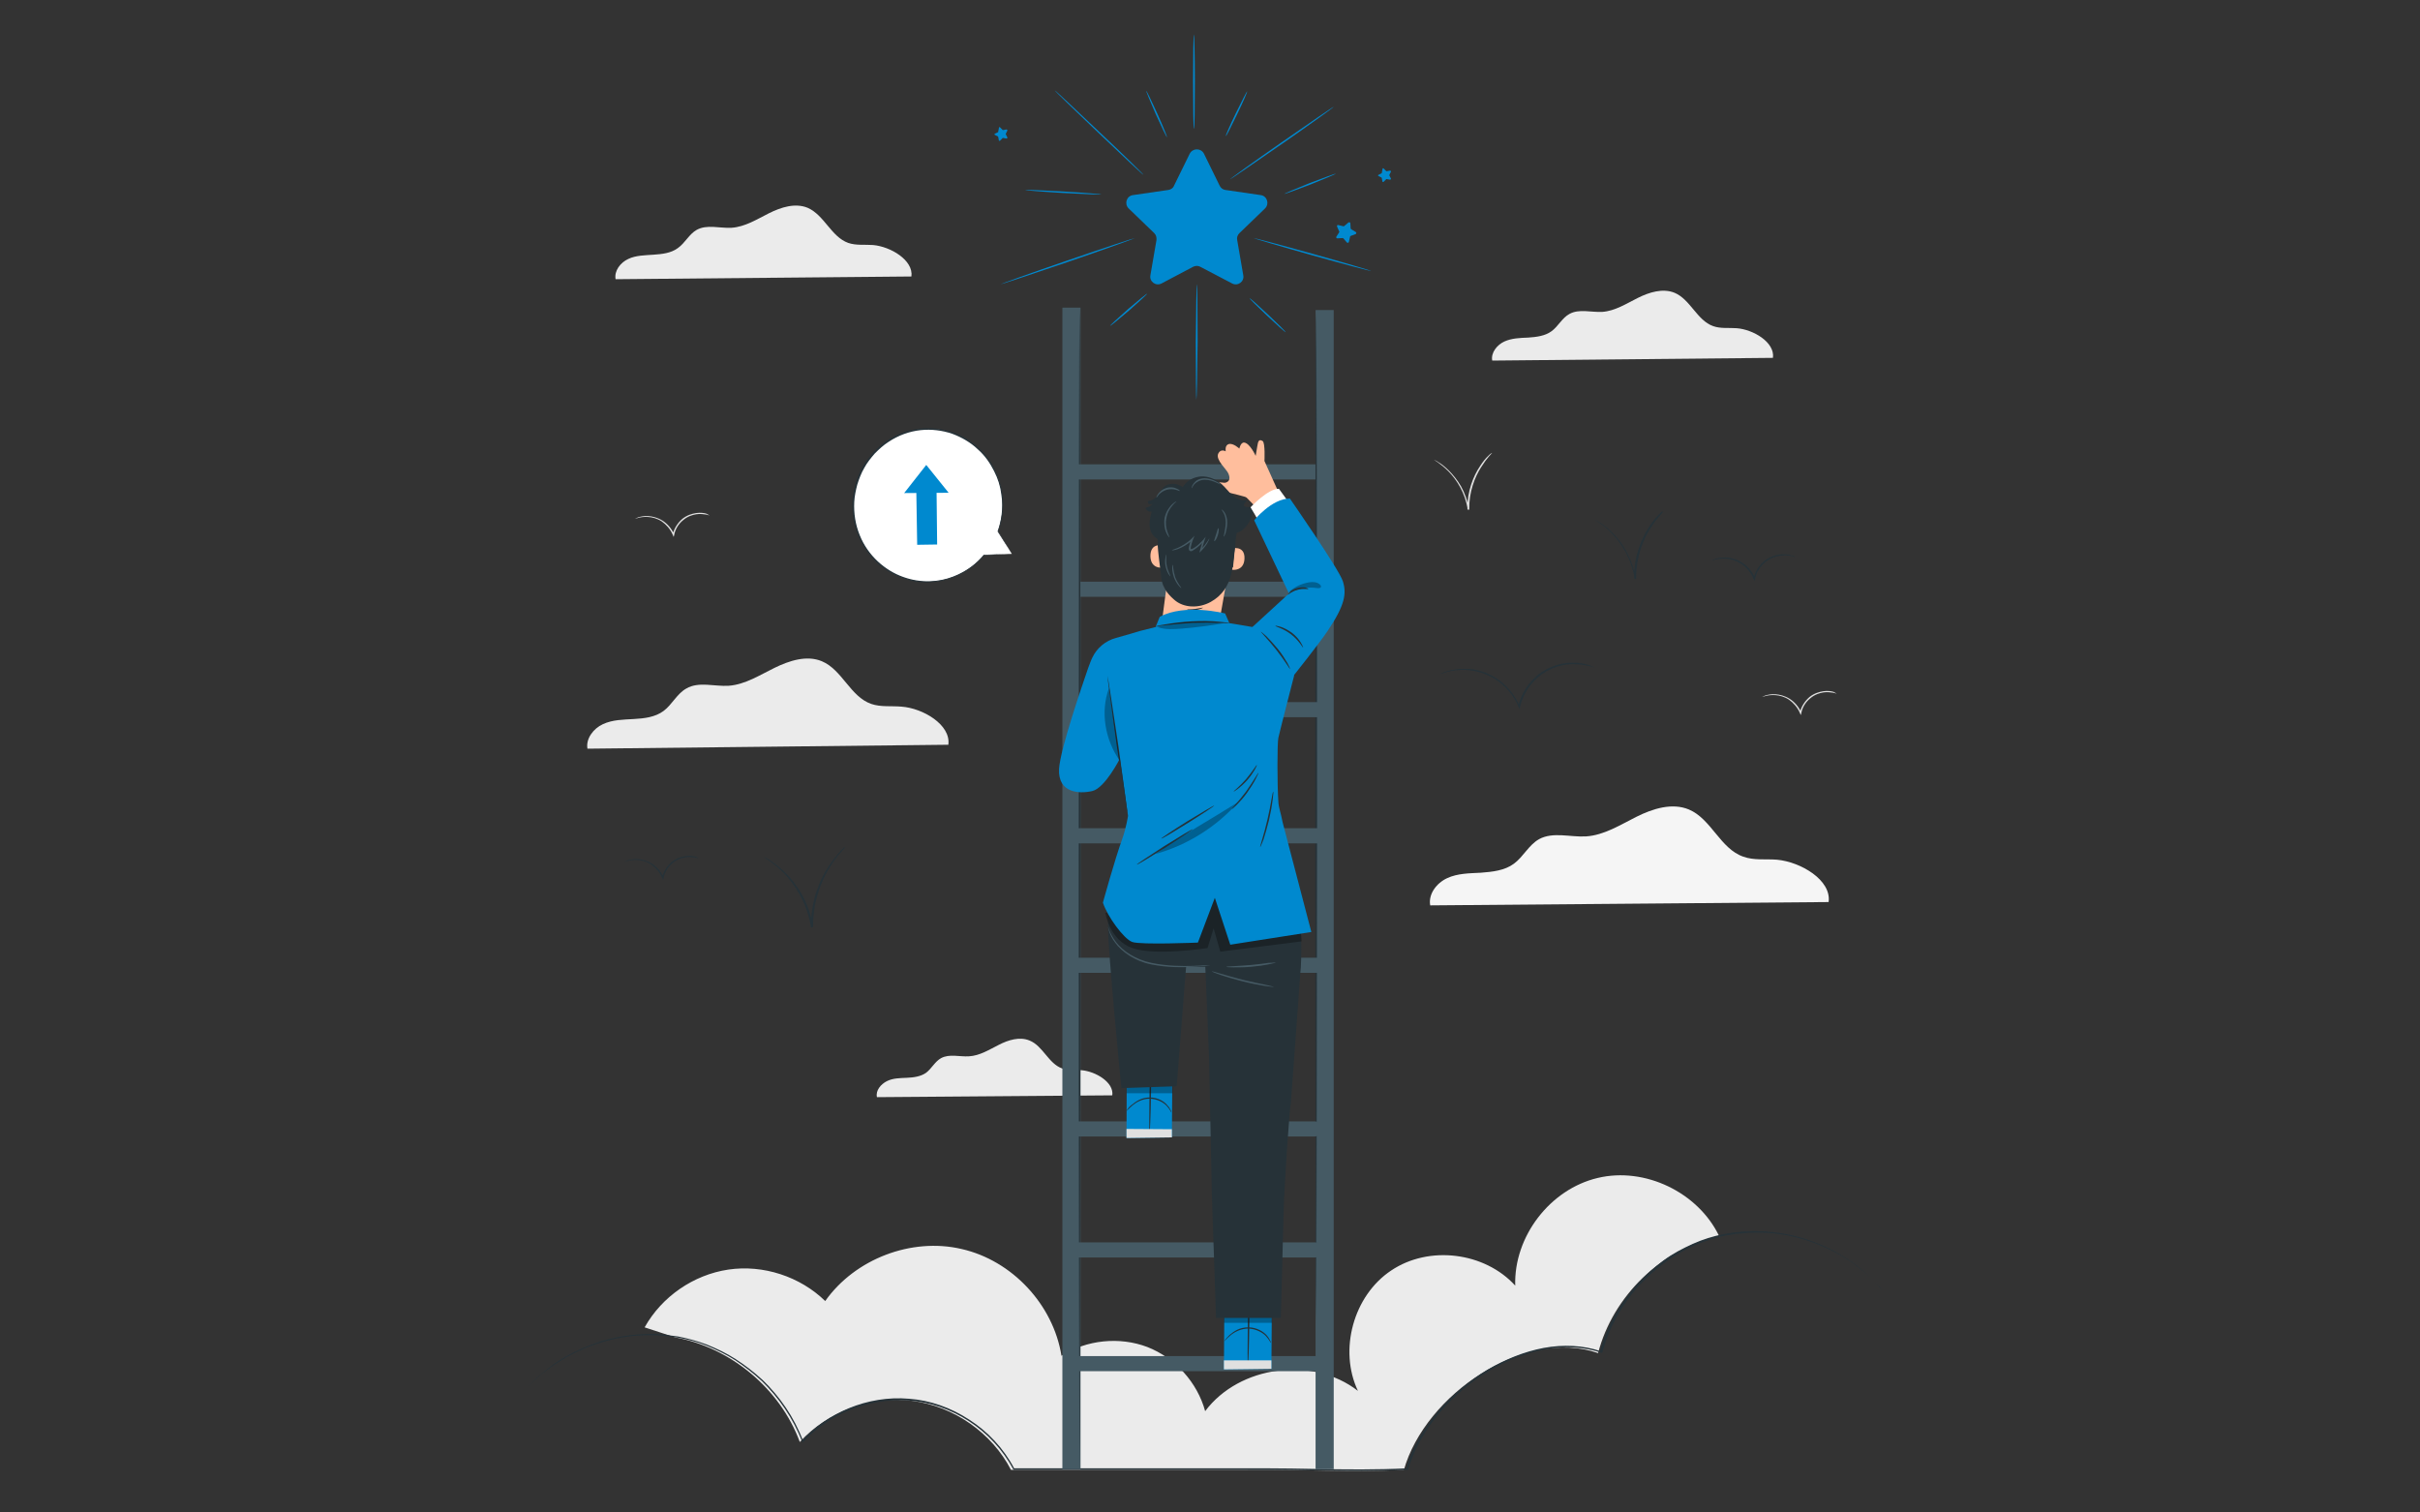<?xml version="1.0" encoding="utf-8"?>
<!-- Generator: Adobe Illustrator 26.3.1, SVG Export Plug-In . SVG Version: 6.00 Build 0)  -->
<svg version="1.1" id="Layer_1" xmlns="http://www.w3.org/2000/svg" xmlns:xlink="http://www.w3.org/1999/xlink" x="0px" y="0px"
	 viewBox="0 0 800 500" style="enable-background:new 0 0 800 500;" xml:space="preserve">
<rect x="0" y="0" width="800" height="500" fill="#333333" stroke="none"/>
<style type="text/css">
	.st0{fill:#E0E0E0;}
	.st1{fill:#EBEBEB;}
	.st2{fill:#F5F5F5;}
	.st3{display:none;}
	.st4{display:inline;fill:#F5F5F5;}
	.st5{fill:#263238;}
	.st6{fill:#0089CF;}
	.st7{fill:#455A64;}
	.st8{fill:#FFBE9D;}
	.st9{opacity:0.3;enable-background:new    ;}
	.st10{fill:#FFFFFF;}
	.st11{opacity:0.3;}
</style>
<g id="Background_Complete">
	<g>
		<g>
			<path class="st0" d="M607.2,229.3c0,0-0.4-0.1-1.2-0.3c-0.8-0.1-1.9-0.3-3.2-0.1s-2.9,0.7-4.3,1.9c-1.4,1.1-2.6,2.8-3,4.8v0.1
				l-0.2,0.7l-0.3-0.7c-0.8-1.9-2.2-3.4-3.6-4.4c-1.5-1-3.1-1.4-4.5-1.5c-2.7-0.2-4.3,0.7-4.4,0.6c0,0,0.4-0.2,1.1-0.5
				c0.7-0.2,1.9-0.5,3.3-0.4c1.4,0.1,3.1,0.5,4.7,1.5c1.6,1,3,2.6,3.9,4.6H595v-0.1c0.5-2.1,1.8-3.9,3.2-5.1
				c1.5-1.2,3.2-1.7,4.6-1.9c1.4-0.2,2.6,0,3.3,0.2C606.9,229.1,607.2,229.3,607.2,229.3z"/>
		</g>
	</g>
	<g>
		<g>
			<path class="st0" d="M234.6,170.4c0,0-0.4-0.1-1.2-0.3c-0.8-0.1-1.9-0.3-3.2-0.1s-2.9,0.7-4.3,1.9c-1.4,1.1-2.6,2.8-3,4.8v0.1
				l-0.2,0.7l-0.3-0.7c-0.8-1.9-2.2-3.4-3.6-4.4c-1.5-1-3.1-1.4-4.5-1.5c-2.7-0.2-4.3,0.7-4.4,0.6c0,0,0.4-0.2,1.1-0.5
				c0.7-0.2,1.9-0.5,3.3-0.4c1.4,0.1,3.1,0.5,4.7,1.5c1.6,1,3,2.6,3.9,4.6h-0.5v-0.1c0.5-2.1,1.8-3.9,3.2-5.1
				c1.5-1.2,3.2-1.7,4.6-1.9c1.4-0.2,2.6,0,3.3,0.2C234.2,170.2,234.6,170.4,234.6,170.4z"/>
		</g>
	</g>
	<g>
		<g>
			<path class="st0" d="M493.3,149.7c0,0-0.4,0.4-1.1,1.2s-1.6,2-2.6,3.6c-2,3.1-4,8.1-3.9,13.8c0,0.1,0,0.1,0,0.2h-0.5
				c-0.8-5.6-3.8-10.1-6.4-12.7c-2.6-2.6-4.7-3.7-4.7-3.8c0,0,0.1,0,0.4,0.2c0.2,0.1,0.6,0.3,1,0.6c0.9,0.5,2.1,1.4,3.5,2.8
				c1.3,1.3,2.8,3.1,4,5.2c1.2,2.2,2.2,4.8,2.6,7.6h-0.5c0-0.1,0-0.1,0-0.2c-0.1-5.8,2-10.9,4.1-14c1-1.6,2-2.8,2.8-3.5
				c0.4-0.4,0.7-0.7,0.9-0.8C493.2,149.8,493.3,149.7,493.3,149.7z"/>
		</g>
	</g>
	<g>
		<path class="st1" d="M528.2,389.4c-15.8,3.7-27.8,19.4-27.3,35.6c-10.1-11.1-28.5-13.4-41-5c-12.5,8.3-17.4,26.3-11,39.8
			c-14.9-11.6-39.2-8.4-50.5,6.7c-2.6-9.5-9.9-17.6-19.1-21.2c-9.2-3.5-20.1-2.4-28.4,2.9c-2.7-16.9-16.3-31.5-33-35.3
			c-16.6-3.9-35.3,3.3-45.1,17.2c-8.3-8.1-20.5-12.1-32-10.4s-22,8.9-27.7,19.1l10.1,3.3c18.4,3.4,34.7,17,41.2,34.6
			c9.3-10.2,23.7-15.4,37.3-13.6c13.6,1.8,26.2,10.6,32.5,22.8H412c19.4-0.2,34.2,0.9,52.1,0c7.1-24.9,39.7-47.1,64.2-38.6
			c4.9-18.9,21-34.4,40-38.7C561.3,394.1,543.7,385.7,528.2,389.4z"/>
		<path class="st1" d="M568.9,408.3c-0.2,0-0.4,0.1-0.6,0.1c0.1,0.2,0.2,0.3,0.2,0.5L568.9,408.3z"/>
	</g>
	<g>
		<g>
			<path class="st1" d="M367.7,362.1c0.6-4.3-5.5-7.9-10.1-8.3c-2.2-0.2-4.5,0.2-6.5-0.6c-4.5-1.6-6.3-7.4-10.7-9.2
				c-3.3-1.4-7.1-0.2-10.2,1.4c-3.2,1.6-6.3,3.6-9.9,3.8c-3.1,0.2-6.4-0.9-9.2,0.6c-2,1.1-3.1,3.4-4.9,4.8c-1.8,1.3-4.2,1.6-6.4,1.7
				c-2.3,0.1-4.6,0.1-6.6,1.1s-3.8,3.1-3.3,5.3L367.7,362.1z"/>
		</g>
	</g>
	<g>
		<g>
			<path class="st1" d="M586.1,118.3c0.7-5.2-6.6-9.4-12-9.8c-2.6-0.2-5.3,0.2-7.8-0.7c-5.3-1.9-7.5-8.8-12.7-11
				c-3.9-1.6-8.4-0.2-12.2,1.7c-3.8,1.9-7.5,4.3-11.7,4.6c-3.7,0.2-7.7-1.1-10.9,0.7c-2.4,1.3-3.7,4.1-5.9,5.7s-5,1.9-7.7,2.1
				c-2.7,0.1-5.5,0.2-7.9,1.3c-2.4,1.1-4.5,3.7-4,6.3L586.1,118.3z"/>
		</g>
	</g>
	<g>
		<g>
			<path class="st1" d="M301.3,91.4c0.7-5.4-6.9-9.9-12.7-10.4c-2.7-0.2-5.6,0.2-8.2-0.7c-5.6-2-7.9-9.2-13.4-11.6
				c-4.1-1.7-8.8-0.2-12.8,1.8c-4,2-7.9,4.5-12.4,4.8c-3.9,0.2-8.1-1.2-11.5,0.7c-2.5,1.4-3.8,4.3-6.2,6c-2.3,1.7-5.2,2-8.1,2.2
				c-2.8,0.2-5.8,0.2-8.3,1.4c-2.6,1.2-4.7,3.9-4.2,6.7L301.3,91.4z"/>
		</g>
	</g>
	<g>
		<g>
			<path class="st2" d="M604.5,298.2c1-7.3-9.3-13.3-17.1-14c-3.7-0.3-7.5,0.3-11.1-1c-7.6-2.6-10.6-12.5-18-15.6
				c-5.5-2.3-11.9-0.3-17.3,2.4c-5.4,2.7-10.7,6.1-16.7,6.5c-5.2,0.3-10.9-1.6-15.5,0.9c-3.4,1.9-5.2,5.8-8.3,8.1
				c-3.1,2.3-7.1,2.7-10.9,3c-3.8,0.2-7.8,0.2-11.2,1.8c-3.5,1.6-6.3,5.3-5.6,9L604.5,298.2z"/>
		</g>
	</g>
	<g>
		<g>
			<path class="st1" d="M313.5,246.2c0.9-6.6-8.4-12.1-15.5-12.6c-3.4-0.3-6.8,0.2-10-0.9c-6.9-2.4-9.6-11.3-16.3-14.1
				c-5-2.1-10.8-0.2-15.7,2.2c-4.9,2.4-9.7,5.5-15.1,5.9c-4.7,0.3-9.9-1.5-14,0.9c-3.1,1.7-4.7,5.3-7.5,7.4
				c-2.8,2.1-6.4,2.5-9.9,2.7c-3.4,0.2-7,0.2-10.2,1.7c-3.1,1.4-5.7,4.8-5.1,8.1L313.5,246.2z"/>
		</g>
	</g>
</g>
<g id="Background_Simple" class="st3">
	<path class="st4" d="M599.5,130.4l-1.9-4.3c-15.7-36.3-49.6-61.6-88.7-64.5c-5-0.4-10.1-0.4-15.1,0c-36.3,2.6-70.6,25-88.1,57.4
		c-10.3,19-15.6,41.8-31.9,55.8c-21.3,18.2-52.7,14.5-80.2,9.8c-27.4-4.7-58.9-8.3-80.1,9.9c-13.3,11.4-19.5,29.5-21,47
		c-4,46.5,22.5,92.3,60.6,118.5s86,34.8,132.1,32c64.5-3.9,129-30.4,172.4-79S620.1,192.3,599.5,130.4z"/>
	<circle class="st4" cx="231.1" cy="132.2" r="21.6"/>
	<ellipse class="st4" cx="558.2" cy="358.3" rx="16" ry="16"/>
</g>
<g id="Clouds">
	<g>
		<path class="st5" d="M623,427.3c0,0-0.5-0.5-1.4-1.6c-0.5-0.5-1-1.2-1.8-1.9c-0.4-0.4-0.8-0.8-1.2-1.2c-0.4-0.4-0.9-0.9-1.4-1.3
			s-1.1-0.9-1.7-1.4c-0.6-0.5-1.2-1-1.9-1.5c-1.3-1.1-2.9-2-4.6-3.1c-3.4-2-7.6-4-12.5-5.5s-10.6-2.5-16.8-2.3c-0.8,0-1.6,0-2.3,0.1
			c-0.8,0.1-1.6,0.2-2.4,0.2c-0.4,0-0.8,0.1-1.2,0.1c-0.4,0.1-0.8,0.1-1.2,0.2c-0.8,0.1-1.6,0.3-2.5,0.4c-3.3,0.8-6.6,1.8-9.9,3.2
			c-3.3,1.5-6.5,3.3-9.6,5.5c-3.1,2.3-6,4.9-8.8,7.8c-5.4,6-9.8,13.5-12.1,22.1l-0.1,0.2l-0.2-0.1c-5.8-2-12.3-2.3-18.7-1.1
			c-6.4,1.2-12.7,3.7-18.6,7.2s-11.3,8.1-16,13.5c-4.6,5.4-8.5,11.8-10.6,18.9l-0.1,0.2h-0.2c-9.9,0.5-20,0.4-30.4,0.2
			c-5.2-0.1-10.4-0.2-15.7-0.2c-5.3,0-10.6,0-16,0c-23.5,0-46.2,0-67.8,0h-0.2l-0.1-0.1c-3.5-6.6-8.7-12.1-14.7-16
			s-12.8-6.3-19.7-6.8c-6.8-0.5-13.6,0.7-19.6,3.1s-11.3,6.1-15.5,10.6l-0.2,0.3l-0.1-0.3c-3-7.9-7.8-14.7-13.3-20.1
			c-2.8-2.6-5.8-4.9-8.8-6.9c-3.1-2-6.3-3.5-9.4-4.8c-3.2-1.3-6.4-2.1-9.5-2.7c-0.8-0.1-1.6-0.2-2.3-0.3c-0.4-0.1-0.8-0.1-1.2-0.2
			c-0.4,0-0.8-0.1-1.2-0.1c-0.8-0.1-1.5-0.1-2.3-0.2c-0.8,0-1.5,0-2.2,0c-5.9-0.1-11.3,0.9-16,2.3s-8.7,3.2-12,5.1
			c-1.6,1-3.1,1.9-4.4,2.8c-1.3,0.9-2.4,1.8-3.5,2.6c-1,0.8-1.8,1.6-2.6,2.3c-0.7,0.7-1.3,1.3-1.8,1.8c-0.9,1-1.4,1.5-1.4,1.5
			s0.5-0.5,1.4-1.5c0.5-0.5,1-1.1,1.7-1.8c0.7-0.7,1.5-1.5,2.6-2.3c1-0.8,2.1-1.8,3.4-2.7c1.3-1,2.8-1.9,4.4-2.9
			c3.3-1.9,7.3-3.7,12-5.2c4.7-1.4,10.1-2.4,16-2.4c0.7,0,1.5,0,2.2,0c0.8,0.1,1.5,0.1,2.3,0.2c0.4,0,0.8,0.1,1.2,0.1
			c0.4,0.1,0.8,0.1,1.2,0.2c0.8,0.1,1.6,0.2,2.4,0.3c3.1,0.6,6.4,1.5,9.6,2.7c3.2,1.3,6.4,2.8,9.5,4.8s6.1,4.3,8.9,6.9
			c5.6,5.4,10.4,12.2,13.4,20.2l-0.4-0.1c4.2-4.6,9.5-8.3,15.6-10.8s12.9-3.7,19.8-3.1c6.9,0.5,13.8,2.9,19.9,6.9
			c6.1,3.9,11.4,9.5,14.9,16.2l-0.2-0.1c21.6,0,44.3,0,67.8,0c5.4,0,10.7,0,16,0s10.6,0.1,15.7,0.2c10.4,0.2,20.5,0.3,30.4-0.2
			l-0.2,0.2c2.1-7.2,6-13.6,10.7-19.1s10.2-10,16.1-13.6c5.9-3.5,12.3-6.1,18.7-7.3c6.5-1.2,13.1-0.9,18.9,1.1l-0.3,0.2
			c2.3-8.7,6.8-16.2,12.2-22.3c2.8-3,5.7-5.6,8.8-7.9s6.4-4,9.7-5.5s6.7-2.5,10-3.2c0.8-0.1,1.7-0.3,2.5-0.4
			c0.4-0.1,0.8-0.1,1.2-0.2c0.4,0,0.8-0.1,1.2-0.1c0.8-0.1,1.6-0.2,2.4-0.2c0.8,0,1.6,0,2.4-0.1c6.2-0.1,12,0.9,16.9,2.4
			s9.1,3.5,12.6,5.6c1.7,1.1,3.3,2.1,4.6,3.1c0.7,0.5,1.3,1,1.9,1.5c0.6,0.5,1.1,1,1.6,1.4s1,0.9,1.4,1.3s0.8,0.8,1.2,1.2
			c0.8,0.7,1.3,1.4,1.8,2C622.5,426.7,623,427.3,623,427.3z"/>
	</g>
</g>
<g id="Stars">
	<g>
		<g>
			<g>
				<path class="st6" d="M398,50.8l5.2,10.6c0.4,0.8,1.1,1.3,1.9,1.4l11.7,1.7c2.1,0.3,2.9,2.9,1.4,4.4l-8.5,8.2
					c-0.6,0.6-0.9,1.4-0.7,2.3l2,11.6c0.4,2.1-1.8,3.7-3.7,2.7l-10.5-5.5c-0.7-0.4-1.6-0.4-2.4,0L384,93.7c-1.9,1-4.1-0.6-3.7-2.7
					l2-11.6c0.1-0.8-0.1-1.7-0.7-2.3l-8.5-8.2c-1.5-1.5-0.7-4.1,1.4-4.4l11.7-1.7c0.8-0.1,1.6-0.6,1.9-1.4l5.2-10.6
					C394.3,48.9,397,48.9,398,50.8z"/>
				<g>
					<path class="st6" d="M378,57.8c-0.1,0.1-6.7-6.1-14.8-13.8c-8.1-7.7-14.6-14-14.5-14.1s6.7,6.1,14.8,13.8
						C371.7,51.4,378.1,57.7,378,57.8z"/>
				</g>
				<g>
					<path class="st6" d="M364.2,64.3c0,0.1-5.7-0.1-12.7-0.5s-12.7-0.9-12.7-1s5.7,0.1,12.7,0.5C358.5,63.7,364.2,64.2,364.2,64.3z
						"/>
				</g>
				<g>
					<path class="st6" d="M385.8,45.4c-0.1,0.1-1.8-3.4-3.7-7.6c-1.9-4.3-3.3-7.8-3.2-7.8c0.1-0.1,1.8,3.4,3.7,7.6
						S385.9,45.3,385.8,45.4z"/>
				</g>
				<g>
					<path class="st6" d="M394.7,11.4c0.1,0,0.3,7,0.3,15.6s-0.1,15.6-0.3,15.6s-0.3-7-0.3-15.6C394.4,18.4,394.5,11.4,394.7,11.4z"
						/>
				</g>
				<g>
					<path class="st6" d="M412.3,30.2c0.1,0.1-1.3,3.4-3.3,7.5s-3.6,7.4-3.8,7.3c-0.1-0.1,1.3-3.4,3.3-7.5S412.2,30.1,412.3,30.2z"
						/>
				</g>
				<g>
					<path class="st6" d="M440.9,35.3c0.1,0.1-7.5,5.6-17,12.2s-17.3,11.9-17.3,11.8c-0.1-0.1,7.5-5.6,17-12.2
						S440.8,35.2,440.9,35.3z"/>
				</g>
				<g>
					<path class="st6" d="M441.6,57.4c0.1,0.1-3.7,1.7-8.4,3.6c-4.7,1.8-8.6,3.2-8.6,3.1c-0.1-0.1,3.7-1.7,8.4-3.6
						C437.7,58.7,441.6,57.3,441.6,57.4z"/>
				</g>
				<g>
					<path class="st6" d="M375.2,78.7c0,0.1-9.9,3.7-22.2,7.9c-12.3,4.2-22.3,7.5-22.3,7.4s9.9-3.7,22.2-7.9
						C365.1,81.9,375.1,78.6,375.2,78.7z"/>
				</g>
				<g>
					<path class="st6" d="M453.3,89.6c0,0.1-8.8-2.2-19.5-5.2s-19.4-5.6-19.4-5.7s8.8,2.2,19.5,5.2
						C444.7,86.9,453.4,89.5,453.3,89.6z"/>
				</g>
			</g>
			<g>
				<path class="st6" d="M367,107.7c-0.1-0.1,2.6-2.6,5.9-5.5c3.4-2.9,6.2-5.2,6.3-5.1c0.1,0.1-2.6,2.6-5.9,5.5
					C369.9,105.5,367.1,107.8,367,107.7z"/>
			</g>
			<g>
				<path class="st6" d="M395.5,132.2c-0.1,0-0.2-8.5-0.2-19.1c0.1-10.5,0.2-19.1,0.4-19.1c0.1,0,0.2,8.5,0.2,19.1
					C395.8,123.6,395.6,132.2,395.5,132.2z"/>
			</g>
			<g>
				<path class="st6" d="M425,109.8c-0.1,0.1-2.8-2.3-6.1-5.4c-3.3-3.1-5.9-5.7-5.8-5.8s2.8,2.3,6.1,5.4
					C422.5,107.1,425.1,109.7,425,109.8z"/>
			</g>
		</g>
		<path class="st6" d="M446.4,73.8l0.1,1.7c0,0.1,0.1,0.2,0.2,0.3l1.5,0.9c0.3,0.2,0.2,0.6-0.1,0.7l-1.6,0.6c-0.1,0-0.2,0.1-0.2,0.3
			l-0.4,1.7c-0.1,0.3-0.5,0.4-0.7,0.1l-1.1-1.3c-0.1-0.1-0.2-0.1-0.3-0.1l-1.7,0.1c-0.3,0-0.5-0.3-0.3-0.6l0.9-1.4
			c0.1-0.1,0.1-0.2,0-0.3l-0.7-1.6c-0.1-0.3,0.1-0.6,0.4-0.5l1.7,0.4c0.1,0,0.2,0,0.3-0.1l1.3-1.1C446,73.3,446.4,73.5,446.4,73.8z"
			/>
		<path class="st6" d="M457.4,55.7l0.8,0.8c0.1,0.1,0.1,0.1,0.2,0.1l1.1-0.2c0.2,0,0.4,0.2,0.3,0.4l-0.5,1c0,0.1,0,0.2,0,0.2l0.5,1
			c0.1,0.2-0.1,0.4-0.3,0.4l-1.1-0.2c-0.1,0-0.2,0-0.2,0.1l-0.8,0.8c-0.1,0.1-0.4,0.1-0.4-0.1l-0.2-1.1c0-0.1-0.1-0.1-0.1-0.2
			l-1-0.5c-0.2-0.1-0.2-0.4,0-0.4l1-0.5c0.1,0,0.1-0.1,0.1-0.2L457,56C457,55.6,457.3,55.5,457.4,55.7z"/>
		<path class="st6" d="M330.6,42.1l0.8,0.8c0.1,0.1,0.1,0.1,0.2,0.1l1.1-0.2c0.2,0,0.4,0.2,0.3,0.4l-0.5,1c0,0.1,0,0.2,0,0.2l0.5,1
			c0.1,0.2-0.1,0.4-0.3,0.4l-1.1-0.2c-0.1,0-0.2,0-0.2,0.1l-0.8,0.8c-0.1,0.1-0.4,0.1-0.4-0.1l-0.2-1.1c0-0.1-0.1-0.1-0.1-0.2
			l-1-0.5c-0.2-0.1-0.2-0.4,0-0.4l1-0.5c0.1,0,0.1-0.1,0.1-0.2l0.2-1.1C330.2,42,330.5,41.9,330.6,42.1z"/>
	</g>
</g>
<g id="Birds">
	<g>
		<g>
			<path class="st5" d="M231.1,283.8c0,0-0.4-0.1-1.2-0.3c-0.8-0.1-1.9-0.3-3.2-0.1c-1.3,0.2-2.9,0.7-4.3,1.9
				c-1.4,1.1-2.6,2.8-3,4.8v0.1l-0.2,0.7l-0.3-0.7c-0.8-1.9-2.2-3.4-3.6-4.4c-1.5-1-3.1-1.4-4.5-1.5c-2.7-0.2-4.3,0.7-4.4,0.6
				c0,0,0.4-0.2,1.1-0.5c0.7-0.2,1.9-0.5,3.3-0.4c1.4,0.1,3.1,0.5,4.7,1.5c1.6,1,3,2.6,3.9,4.6h-0.5V290c0.5-2.1,1.8-3.9,3.2-5.1
				c1.5-1.2,3.2-1.7,4.6-1.9c1.4-0.2,2.6,0,3.3,0.2C230.7,283.6,231.1,283.8,231.1,283.8z"/>
		</g>
	</g>
	<g>
		<g>
			<path class="st5" d="M279.5,280c0,0-0.5,0.6-1.5,1.7s-2.3,2.8-3.7,5c-2.8,4.4-5.6,11.5-5.5,19.6c0,0.1,0,0.2,0,0.2l-0.7,0.1
				c-1.2-8-5.4-14.3-9-18c-3.7-3.7-6.7-5.2-6.6-5.3c0,0,0.2,0.1,0.5,0.2c0.3,0.2,0.9,0.4,1.5,0.9c1.3,0.8,3,2.1,4.9,3.9
				s3.9,4.3,5.7,7.4c1.7,3.1,3.1,6.8,3.7,10.8l-0.7,0.1c0-0.1,0-0.2,0-0.3c-0.1-8.3,2.8-15.4,5.8-19.9c1.5-2.2,2.9-3.9,3.9-5
				c0.5-0.6,1-0.9,1.2-1.2C279.3,280.1,279.5,280,279.5,280z"/>
		</g>
	</g>
	<g>
		<g>
			<g>
				<path class="st5" d="M526.9,220.6c0,0-0.8-0.3-2.4-0.6c-1.5-0.3-3.9-0.6-6.7-0.3c-2.8,0.4-6.1,1.5-9,3.9
					c-2.9,2.3-5.3,5.9-6.3,10v0.1l-0.2,0.7l-0.3-0.7c-1.6-4-4.5-7.1-7.6-9.1s-6.5-2.9-9.3-3.1c-2.8-0.2-5.1,0.2-6.6,0.6
					c-1.5,0.4-2.3,0.8-2.4,0.7c0,0,0.2-0.1,0.6-0.3s1-0.4,1.7-0.6c1.5-0.5,3.8-0.9,6.7-0.8c2.8,0.1,6.3,1,9.5,3.1
					c3.2,2,6.1,5.3,7.8,9.3h-0.5v-0.1c1-4.3,3.6-7.9,6.5-10.3c3-2.4,6.4-3.5,9.2-3.9c2.9-0.3,5.2,0,6.7,0.4c0.8,0.2,1.4,0.4,1.8,0.6
					C526.7,220.5,526.9,220.5,526.9,220.6z"/>
			</g>
		</g>
		<g>
			<g>
				<path class="st5" d="M593.4,184.1c0,0-0.5-0.1-1.3-0.3s-2.1-0.3-3.6-0.1s-3.3,0.8-4.9,2.1c-1.6,1.3-2.9,3.2-3.4,5.5v0.1
					l-0.2,0.7l-0.3-0.7c-0.9-2.2-2.4-3.9-4.1-5c-1.7-1.1-3.5-1.6-5-1.7c-1.5-0.1-2.8,0.1-3.6,0.3s-1.3,0.4-1.3,0.4s0.1-0.1,0.3-0.2
					c0.2-0.1,0.5-0.2,0.9-0.4c0.8-0.3,2.1-0.5,3.7-0.5c1.6,0.1,3.5,0.5,5.3,1.7c1.8,1.1,3.4,2.9,4.3,5.2h-0.5v-0.1
					c0.6-2.4,2-4.4,3.6-5.7c1.7-1.3,3.5-1.9,5.1-2.1c1.6-0.2,2.9,0,3.7,0.3c0.4,0.1,0.8,0.2,1,0.3C593.3,184,593.4,184,593.4,184.1z
					"/>
			</g>
		</g>
		<g>
			<g>
				<path class="st5" d="M549.9,169.1c0,0-0.5,0.5-1.3,1.5c-0.8,0.9-1.9,2.3-3.1,4.2c-2.4,3.7-4.7,9.6-4.6,16.4c0,0.1,0,0.1,0,0.2
					h-0.5c-0.5-3.3-1.6-6.3-3-8.9c-1.4-2.5-3-4.6-4.6-6.2c-1.5-1.6-2.9-2.7-4-3.4c-1-0.7-1.6-1.1-1.6-1.1s0.2,0.1,0.4,0.2
					c0.3,0.2,0.7,0.4,1.2,0.7c1.1,0.7,2.5,1.7,4.1,3.3c1.6,1.5,3.3,3.6,4.7,6.2c1.4,2.6,2.6,5.7,3.1,9h-0.5c0-0.1,0-0.1,0-0.2
					c-0.1-6.9,2.4-12.9,4.8-16.6c1.2-1.9,2.4-3.3,3.3-4.2c0.4-0.5,0.8-0.8,1-1C549.8,169.2,549.9,169.1,549.9,169.1z"/>
			</g>
		</g>
	</g>
</g>
<g id="Character">
	<g>
		<g>
			<path class="st7" d="M354.3,197.3c21.8,0,43.5,0,65.3,0c6.1,0,12.3,0,18.4,0c3.2,0,3.2-5,0-5c-21.8,0-43.5,0-65.3,0
				c-6.1,0-12.3,0-18.4,0C351.1,192.3,351.1,197.3,354.3,197.3L354.3,197.3z"/>
		</g>
		<g>
			<rect x="351.2" y="101.7" class="st7" width="6" height="384"/>
		</g>
		<g>
			<path class="st5" d="M356.9,485.7c-0.1,0-0.3-85.9-0.3-191.9s0.1-191.9,0.3-191.9c0.1,0,0.3,85.9,0.3,191.9
				C357.1,399.8,357,485.7,356.9,485.7z"/>
		</g>
		<g>
			<path class="st7" d="M354.3,158.5c21.8,0,43.5,0,65.3,0c6.1,0,12.3,0,18.4,0c3.2,0,3.2-5,0-5c-21.8,0-43.5,0-65.3,0
				c-6.1,0-12.3,0-18.4,0C351.1,153.5,351.1,158.5,354.3,158.5L354.3,158.5z"/>
		</g>
		<g>
			<rect x="434.9" y="102.5" class="st7" width="6" height="383.2"/>
		</g>
		<g>
			<path class="st5" d="M435.1,437.5c-0.1,0-0.3-74.8-0.3-167.1s0.1-167.1,0.3-167.1c0.1,0,0.3,74.8,0.3,167.1
				C435.3,362.6,435.2,437.5,435.1,437.5z"/>
		</g>
		<g>
			<path class="st7" d="M354.2,453.3c21.8,0,43.5,0,65.3,0c6.1,0,12.3,0,18.4,0c3.2,0,3.2-5,0-5c-21.8,0-43.5,0-65.3,0
				c-6.1,0-12.3,0-18.4,0C351,448.3,351,453.3,354.2,453.3L354.2,453.3z"/>
		</g>
		<g>
			<path class="st7" d="M355.9,375.7c20.4,0,40.8,0,61.2,0c5.8,0,11.6,0,17.4,0c3.2,0,3.2-5,0-5c-20.4,0-40.8,0-61.2,0
				c-5.8,0-11.6,0-17.4,0C352.7,370.7,352.7,375.7,355.9,375.7L355.9,375.7z"/>
		</g>
		<g>
			<path class="st7" d="M354.2,321.6c21.8,0,43.5,0,65.3,0c6.1,0,12.3,0,18.4,0c3.2,0,3.2-5,0-5c-21.8,0-43.5,0-65.3,0
				c-6.1,0-12.3,0-18.4,0C351,316.6,351,321.6,354.2,321.6L354.2,321.6z"/>
		</g>
		<g>
			<path class="st7" d="M354.2,278.8c21.8,0,43.5,0,65.3,0c6.1,0,12.3,0,18.4,0c3.2,0,3.2-5,0-5c-21.8,0-43.5,0-65.3,0
				c-6.1,0-12.3,0-18.4,0C351,273.8,351,278.8,354.2,278.8L354.2,278.8z"/>
		</g>
		<g>
			<path class="st7" d="M354.2,237.1c21.8,0,43.5,0,65.3,0c6.1,0,12.3,0,18.4,0c3.2,0,3.2-5,0-5c-21.8,0-43.5,0-65.3,0
				c-6.1,0-12.3,0-18.4,0C351,232.1,351,237.1,354.2,237.1L354.2,237.1z"/>
		</g>
		<g>
			<path class="st7" d="M355,415.7c20.6,0,41.3,0,61.9,0c5.9,0,11.8,0,17.7,0c3.2,0,3.2-5,0-5c-20.6,0-41.3,0-61.9,0
				c-5.9,0-11.8,0-17.7,0C351.8,410.7,351.8,415.7,355,415.7L355,415.7z"/>
		</g>
	</g>
	<g>
		<path class="st8" d="M423.1,163.7l-5.1-11.3c0,0,0.3-6-0.6-6.6c-1.2-0.7-1.5-0.1-1.8,1.9l-0.5,3c0,0-1.9-4.2-3.8-4.4
			c-1.2-0.1-1.6,2-1.6,2s-2-1.9-3.5-1.5c-1.4,0.4-1,2.4-1,2.4s-1.7-1-2.5,0.8c-0.9,2.1,2.9,5.2,3.4,6.6c1.2,2.9-1.3,3-1.3,3
			s-6.5-0.8-6.2,0.8s2.5,1.7,4.2,1.8c1.4,0.1,6.6,1.4,8.3,1.9c0.4,0.1,0.7,0.2,1,0.4l3.9,4L423.1,163.7z"/>
		<g>
			<g>
				<g>
					<g>
						<g>
							<polygon class="st6" points="420.5,423.5 420.3,452.5 404.6,452.7 404.8,423.6 							"/>
						</g>
					</g>
				</g>
				<g>
					<g>
						<g>
							<g>
								<path class="st5" d="M412.5,451.5c-0.1,0-0.1-6.4,0-14.2c0.2-7.8,0.4-14.2,0.5-14.2s0.1,6.4,0,14.2S412.7,451.5,412.5,451.5
									z"/>
							</g>
						</g>
					</g>
				</g>
				<g>
					<g>
						<g>
							<g>
								<path class="st5" d="M404.7,443.4c0,0,0.1-0.2,0.4-0.6s0.8-0.9,1.4-1.5c0.7-0.6,1.5-1.2,2.5-1.7s2.3-0.8,3.7-0.8
									c2.7,0,5,1.4,6.1,2.7c0.6,0.7,0.9,1.3,1.1,1.7c0.2,0.4,0.3,0.7,0.2,0.7c-0.1,0-0.5-1-1.6-2.2s-3.3-2.4-5.8-2.5
									c-2.6,0-4.7,1.2-6,2.3C405.4,442.6,404.7,443.5,404.7,443.4z"/>
							</g>
						</g>
					</g>
				</g>
				<g>
					<g>
						<g>
							<polygon class="st9" points="404.6,434.1 404.6,437.3 420.5,437.3 420.5,434.1 							"/>
						</g>
					</g>
				</g>
			</g>
			<polygon class="st0" points="404.6,452.7 404.6,449.7 420.3,449.7 420.3,452.5 			"/>
		</g>
		<g>
			<g>
				<g>
					<g>
						<g>
							<polygon class="st6" points="387.6,348.1 387.4,376 372.4,376.2 372.5,348.2 							"/>
						</g>
					</g>
				</g>
				<g>
					<g>
						<g>
							<g>
								<path class="st5" d="M380,375c-0.1,0-0.1-6.1,0-13.6c0.2-7.5,0.4-13.6,0.5-13.6s0.1,6.1,0,13.6S380.1,375,380,375z"/>
							</g>
						</g>
					</g>
				</g>
				<g>
					<g>
						<g>
							<g>
								<path class="st5" d="M372.4,367.2c0,0,0.1-0.2,0.4-0.6s0.7-0.9,1.4-1.4c0.6-0.5,1.4-1.1,2.4-1.6s2.2-0.8,3.5-0.8
									c2.6,0,4.8,1.3,5.8,2.6c0.6,0.6,0.9,1.2,1.1,1.6s0.3,0.7,0.2,0.7c-0.1,0-0.4-0.9-1.5-2.1s-3.1-2.3-5.6-2.4
									c-2.5,0-4.5,1.2-5.7,2.2C373.1,366.5,372.5,367.3,372.4,367.2z"/>
							</g>
						</g>
					</g>
				</g>
				<g>
					<g>
						<g>
							<polygon class="st9" points="372.4,358.3 372.4,361.4 387.6,361.4 387.6,358.3 							"/>
						</g>
					</g>
				</g>
			</g>
			<polygon class="st0" points="372.4,376.2 372.4,373.2 387.4,373.3 387.4,376 			"/>
		</g>
		<g>
			<g>
				<g>
					<g>
						<g>
							<path class="st5" d="M390.5,161.3l0.4-0.1c1.2-2.2,3.6-3.5,6.1-3.7c2.5-0.1,4.9,0.9,6.8,2.5c1.3,1.1,2.3,2.6,3.6,3.7
								c1.3,1.1,3,2,4.7,1.6c0.2,0.6-1,1-0.9,1.7c0,0.3,0.4,0.5,0.7,0.6c0.5,0.1,0.9,0,1.4,0s1,0.2,1.1,0.7c0.1,0.2,0,0.5-0.1,0.7
								c-0.5,2-1.3,3.9-2.7,5.4c-1.4,1.5-3.5,2.4-5.5,2c-1.6-0.3-2.9-1.3-4.2-2.4c-2.4-1.9-4.8-3.8-7.2-5.8
								c-1.1-0.9-2.2-1.8-3.1-2.9C390.8,164.2,390.3,162.7,390.5,161.3z"/>
						</g>
					</g>
				</g>
				<g>
					<g>
						<g>
							<path class="st5" d="M392,161.7c-1-0.8-2.1-1.4-3.3-1.7c-1.2-0.2-2.6,0-3.6,0.7c-0.9,0.7-1.5,1.8-2.2,2.7
								c-0.7,1-1.6,1.9-2.7,2.1c-0.2,0-0.4,0-0.6,0.2c-0.3,0.3-0.1,0.7,0.3,0.9c0.3,0.2,0.7,0.1,1.1,0c-0.6,0.7-1.4,1.1-2.3,1.3
								c0.2,0.9,1.2,1.4,2,1.2c-0.3,1.4-0.7,2.7-0.7,4.1c0,1.4,0.4,2.9,1.3,3.9c1,1.1,2.8,1.8,3.2,3.2"/>
						</g>
					</g>
				</g>
				<g>
					<g>
						<g>
							<g>
								<g>
									<g>
										<g>
											<g>
												<g>
													<g>
														<g>
															<g>
																<path class="st8" d="M402.1,211.1l-18.7-0.2l2.1-16c0,0-1.3-0.3-1.4-7.2s-0.4-18.7-0.4-18.7l0,0
																	c8-3.5,17.3-2.3,24.2,3l1,0.8L402.1,211.1z"/>
															</g>
														</g>
													</g>
												</g>
											</g>
										</g>
									</g>
								</g>
							</g>
						</g>
					</g>
					<g>
						<g>
							<g>
								<g>
									<g>
										<g>
											<g>
												<g>
													<g>
														<path class="st8" d="M406.8,181.4c0.1-0.1,4.8-1.4,4.6,3.3c-0.2,4.7-4.9,3.6-4.9,3.5
															C406.5,188,406.8,181.4,406.8,181.4z"/>
													</g>
												</g>
											</g>
										</g>
									</g>
								</g>
							</g>
						</g>
					</g>
					<g>
						<g>
							<g>
								<g>
									<g>
										<g>
											<g>
												<g>
													<g>
														<path class="st8" d="M384.5,180.4c-0.1-0.1-4.3-1.2-4.2,3.6c0.2,4.7,4.9,3.6,4.9,3.5
															C385.2,187.3,384.5,180.4,384.5,180.4z"/>
													</g>
												</g>
											</g>
										</g>
									</g>
								</g>
							</g>
						</g>
					</g>
					<g>
						<g>
							<g>
								<g>
									<g>
										<path class="st5" d="M408.3,180.8c-0.7,4-0.6,6.1-1.2,8.7c-1,4.2-3.1,7.4-6.9,9.5s-8.9,2.1-12.1-0.8
											c-2.3-2-3.9-4.2-4.2-7.2c-0.3-3-1.2-8.6-1.2-11.6c0-5.4,0.1-10.3,0.1-10.3l15.5-2.8l8.8,5.2L408.3,180.8z"/>
									</g>
								</g>
							</g>
						</g>
					</g>
					<g>
						<g>
							<g>
								<g>
									<g>
										<g>
											<path class="st5" d="M392.4,201.5c0,0.1,1.2,0.4,2.7,0.2s2.6-0.7,2.6-0.8s-1.2,0.2-2.6,0.4
												C393.6,201.5,392.4,201.4,392.4,201.5z"/>
										</g>
									</g>
								</g>
							</g>
						</g>
					</g>
					<g>
						<g>
							<g>
								<g>
									<g>
										<path class="st5" d="M407.6,187.6c0.5-4.1,0.7-8.7,1.4-13c0.2-1.6,0.8-3.9,0.7-5.6c-0.1-1.6-0.6-1.1-1.3-2.6
											c-0.9-1.8-4.3-3.1-6.3-3.5s-2.3-2.1-3.8-0.8c-1.1-1.7-3.3-2.6-5.3-2.1s-3.6,2.2-3.8,4.2c-1.1-1-2.9-1.2-4.2-0.5
											c-1.3,0.8-2,2.5-1.5,4c-1.1,0.2-2.1,1-2.6,2s-0.4,2.3,0.3,3.2c0.7,1.1,2,1.7,2.8,2.8c0.9,1.2,1,3,0.2,4.3"/>
									</g>
								</g>
							</g>
						</g>
						<g>
							<g>
								<g>
									<g>
										<g>
											<path class="st7" d="M387.6,186.7c-0.1,0-0.3,1.9,0.5,4.2c0.8,2.2,2.3,3.6,2.4,3.5s-1.2-1.5-2-3.6
												C387.8,188.6,387.8,186.7,387.6,186.7z"/>
										</g>
									</g>
								</g>
							</g>
						</g>
						<g>
							<g>
								<g>
									<g>
										<g>
											<path class="st7" d="M385.6,183.3c-0.1,0-0.7,1.6-0.3,3.8c0.4,2.1,1.5,3.5,1.6,3.4s-0.8-1.5-1.2-3.5
												S385.7,183.3,385.6,183.3z"/>
										</g>
									</g>
								</g>
							</g>
						</g>
					</g>
				</g>
				<g>
					<g>
						<g>
							<path class="st5" d="M405,166.9c-1.2-1.9-2.8-3.5-4.8-4.3s-4.5-0.6-6.2,0.8"/>
						</g>
					</g>
				</g>
				<g>
					<g>
						<g>
							<g>
								<path class="st7" d="M404.6,177.4c-0.1,0,0-0.6,0.2-1.4c0.1-0.8,0.4-2,0.4-3.3s-0.3-2.4-0.7-3.1c-0.4-0.7-0.7-1.1-0.7-1.2
									c0,0,0.5,0.2,1,1c0.5,0.7,0.9,2,0.9,3.3c0,1.4-0.3,2.6-0.5,3.4C404.9,176.9,404.7,177.4,404.6,177.4z"/>
							</g>
						</g>
					</g>
				</g>
				<g>
					<g>
						<g>
							<g>
								<path class="st7" d="M401.4,178.9c-0.1-0.1,0.2-1,0.6-2.2s0.6-2.2,0.8-2.1c0.1,0,0.2,1.1-0.2,2.3
									C402.2,178.2,401.6,179,401.4,178.9z"/>
							</g>
						</g>
					</g>
				</g>
				<g>
					<g>
						<g>
							<g>
								<path class="st7" d="M386.6,177.7c0,0-0.6-0.5-1.1-1.7c-0.5-1.1-0.8-2.9-0.5-4.8c0.4-1.9,1.4-3.4,2.3-4.3
									c0.9-0.9,1.6-1.2,1.6-1.2c0.1,0.1-0.6,0.5-1.3,1.4c-0.8,0.9-1.7,2.3-2,4.1c-0.4,1.8-0.1,3.4,0.3,4.6
									C386.3,177,386.7,177.7,386.6,177.7z"/>
							</g>
						</g>
					</g>
				</g>
				<g>
					<g>
						<g>
							<g>
								<path class="st7" d="M403.5,160.1c0,0.1-0.6-0.2-1.5-0.6c-0.9-0.4-2.2-0.9-3.7-0.9s-2.7,0.7-3.4,1.4
									c-0.7,0.7-0.8,1.4-0.9,1.4s-0.1-0.7,0.6-1.6c0.3-0.4,0.8-0.9,1.4-1.2s1.4-0.5,2.2-0.5c1.6,0,3,0.6,3.9,1.1
									C403,159.6,403.5,160,403.5,160.1z"/>
							</g>
						</g>
					</g>
				</g>
				<g>
					<g>
						<g>
							<g>
								<path class="st7" d="M382.3,164.5c-0.1,0,0.1-0.6,0.6-1.3s1.4-1.5,2.7-1.9c1.3-0.4,2.5-0.2,3.3,0.2c0.8,0.3,1.2,0.7,1.1,0.8
									c0,0.1-0.5-0.2-1.3-0.4s-1.9-0.3-3,0s-2,1-2.6,1.6C382.7,164,382.4,164.5,382.3,164.5z"/>
							</g>
						</g>
					</g>
				</g>
				<g>
					<g>
						<g>
							<g>
								<path class="st7" d="M387.4,181.9c0-0.1,0.8-0.3,2-0.8c1.2-0.6,3-1.5,4.6-3.1l0.9-0.9l-0.5,1.2c-0.3,0.7-0.5,1.5-0.7,2.3
									c-0.1,0.4-0.1,0.9,0,0.9c0.1,0.1,0.5-0.1,0.9-0.3c1.3-0.8,2.3-1.8,3.2-2.8l0.8-1l-0.4,1.2c-0.4,1.2-0.7,2.4-1,3.4l-0.4-0.2
									c2.2-2.1,2.9-3.9,3-3.8c0,0-0.1,0.5-0.5,1.2c-0.4,0.8-1.1,1.8-2.2,2.9l-0.6,0.6l0.2-0.8c0.3-1,0.6-2.2,1-3.4l0.4,0.2
									c-0.9,1.1-2,2.1-3.3,3c-0.2,0.1-0.4,0.2-0.6,0.4c-0.2,0.1-0.6,0.2-0.9,0s-0.3-0.6-0.3-0.8c0-0.3,0.1-0.4,0.1-0.7
									c0.2-0.8,0.4-1.6,0.7-2.4l0.4,0.3c-1.7,1.6-3.5,2.5-4.8,3C388.3,181.9,387.5,182,387.4,181.9z"/>
							</g>
						</g>
					</g>
				</g>
				<g>
					<g>
						<g>
							<path class="st5" d="M396.5,163.6c-0.3-0.6-0.9-1-1.5-1.2s-1.3-0.2-1.9,0c-1.6,0.3-3,1.1-4,2.3c-0.2,0.3-0.4,0.7-0.2,1
								c0.1,0.1,0.3,0.2,0.5,0.2c2.3,0.2,4.7,0.1,7-0.2"/>
						</g>
					</g>
				</g>
			</g>
		</g>
		<g>
			<path class="st5" d="M365.9,303.1c0.3,0.6,4.1,13.2,12.5,15.4c8.4,2.2,34.4,0.7,35.1,0s8.4-4.9,12.1-13.7
				c3.7-8.8-22.9-24.1-22.9-24.1L365.9,303.1z"/>
			<path class="st5" d="M430,306.5l0.2,7.1c0,1.1-0.1,6.6-0.3,7.6l-3.2,43.9c-0.3-0.1-2.2,27-2.4,36.5c-0.2,9.2-0.9,34.1-0.9,34.1
				H402l-1.4-41.3l-0.9-44.7l-1.3-31.2L430,306.5z"/>
			<path class="st5" d="M365.9,296.1c0,0,0.5,0.7,0.4,10.4c-0.1,7.4,4.4,53.2,4.4,53.2l18.3-0.6l3.6-45.9L365.9,296.1z"/>
			<g>
				<path class="st7" d="M400.1,319.1c0,0-0.5,0.1-1.5,0.2s-2.4,0.2-4.2,0.3c-3.5,0.2-8.5,0.3-13.9-0.8c-5.4-1.1-9.7-4.2-11.8-7.1
					c-1.1-1.4-1.7-2.8-2-3.7c-0.2-0.5-0.2-0.9-0.3-1.1c-0.1-0.3-0.1-0.4-0.1-0.4c0.1-0.1,0.5,2.2,2.7,5c2.1,2.8,6.3,5.7,11.6,6.8
					c5.3,1.1,10.2,1.1,13.8,1c1.7-0.1,3.1-0.1,4.2-0.2C399.5,319.1,400.1,319.1,400.1,319.1z"/>
			</g>
			<g>
				<path class="st7" d="M421.7,318.2c0,0.1-0.9,0.3-2.3,0.6c-1.5,0.3-3.5,0.6-5.8,0.8c-2.3,0.2-4.3,0.2-5.8,0.2s-2.4-0.1-2.4-0.2
					s0.9-0.1,2.4-0.2s3.5-0.2,5.8-0.4c2.3-0.2,4.3-0.5,5.8-0.7C420.8,318.3,421.7,318.1,421.7,318.2z"/>
			</g>
			<g>
				<path class="st7" d="M421.1,326.2c0,0.1-1.2,0-3.1-0.3s-4.5-0.8-7.3-1.5s-5.4-1.5-7.2-2.1c-1.8-0.6-2.9-1.1-2.9-1.2
					s1.2,0.3,3,0.8s4.4,1.3,7.2,2c2.8,0.7,5.4,1.2,7.3,1.6C419.9,325.9,421.1,326.2,421.1,326.2z"/>
			</g>
		</g>
		<g>
			<path class="st10" d="M416,172.4c0.1-0.3-2.6-4.7-2.6-4.7s5.9-6.3,9.4-6.1l3.4,4.7L416,172.4z"/>
			<path class="st6" d="M443.9,192.1c-1.3-4-17.5-27.3-17.5-27.3c-6,0-11.8,7.2-11.8,7.2l11.5,24.2L414,207.3l13.6,16.1
				c0,0,8.6-10.8,11.2-14.7C444.7,200,445.2,196.1,443.9,192.1z"/>
			<path class="st9" d="M365.4,301.8c0,0,1.4,9,8.9,11.6c7.5,2.7,24.9,0,24.9,0l2-6.5l2.2,7.7l26.9-3.4l-0.4-6.1l-28.5-11.8
				L365.4,301.8z"/>
			<path class="st6" d="M424,271.8c-0.6-3.2-1.3-4.8-1.4-6.7c-0.4-5.7-0.4-19.5,0-21.2c0.5-2.3,5.2-20.5,5.2-20.5l-1.6-14.1
				l-19.8-3.3l-1.4-3.2c0,0-13.2-3.4-21.6,1.1l0,0l-1.4,3.4l-5.2,1.3c-0.8,0.3-4.8,1.4-7.9,2.3c-3.4,0.9-6.3,3.3-7.8,6.5
				c-0.5,1-0.9,2.2-1.4,3.5c-1.4,4.1-9.2,26.5-9.6,33.3c-0.4,8,6.7,8.3,11,7.3c4.2-1,9.1-10.7,9.1-10.7l2.7,18.9c0,0-0.6,4-1.9,7.6
				c-2.6,7.2-6.4,21.1-6.4,21.1c1.5,4.6,6.9,12,9.7,13c2.8,1,21.7,0.2,21.7,0.2l5.6-14.8l5.1,15.5l26.8-4.2L424,271.8z"/>
			<g>
				<path class="st5" d="M401.4,266.3c0.1,0.1-3.8,2.7-8.6,5.7c-4.8,3-8.8,5.4-8.9,5.2c-0.1-0.1,3.8-2.7,8.6-5.7
					C397.3,268.6,401.3,266.2,401.4,266.3z"/>
			</g>
			<g>
				<path class="st5" d="M394.3,274.1c0.1,0.1-4,2.8-9.1,6.1c-5.1,3.2-9.3,5.8-9.4,5.6c-0.1-0.1,4-2.8,9.1-6.1
					C390,276.5,394.2,274,394.3,274.1z"/>
			</g>
			<g>
				<path class="st5" d="M415.5,252.9c0.1,0.1-1,2.5-3.2,5s-4.5,3.9-4.5,3.8c-0.1-0.1,2-1.7,4.1-4.1
					C414,255.1,415.3,252.9,415.5,252.9z"/>
			</g>
			<g>
				<path class="st5" d="M416,255.5c0.1,0-0.3,0.8-0.9,2s-1.6,2.8-2.8,4.5c-1.2,1.7-2.5,3.1-3.4,4c-1,1-1.6,1.5-1.7,1.5
					c-0.1-0.1,2.2-2.5,4.7-5.8C414.3,258.3,415.9,255.4,416,255.5z"/>
			</g>
			<g>
				<path class="st5" d="M416.6,280c-0.1,0,0.2-1,0.7-2.7c0.5-1.6,1.1-3.9,1.7-6.4s1-4.8,1.3-6.5s0.5-2.7,0.6-2.7s0,1.1-0.2,2.8
					c-0.2,1.7-0.6,4-1.2,6.6c-0.6,2.5-1.3,4.8-1.8,6.4C417.1,279,416.7,280,416.6,280z"/>
			</g>
			<g>
				<path class="st5" d="M426.5,221.2c-0.1,0.1-1.9-3-4.6-6.4s-5.2-5.9-5.1-6c0,0,0.7,0.5,1.8,1.5c1,1,2.4,2.5,3.8,4.2
					s2.4,3.4,3.2,4.7C426.2,220.3,426.5,221.1,426.5,221.2z"/>
			</g>
			<g>
				<path class="st5" d="M430.8,214.1c-0.1,0.1-1.4-2.4-4-4.4s-5.3-2.6-5.2-2.8c0-0.1,0.7,0,1.7,0.3s2.4,1,3.8,2
					c1.3,1,2.3,2.2,2.9,3.2C430.6,213.4,430.8,214,430.8,214.1z"/>
			</g>
			<g>
				<path class="st5" d="M372.8,269.7c-0.1,0-1.7-10.3-3.6-23.1c-1.8-12.8-3.2-23.2-3.1-23.2s1.7,10.3,3.6,23.1
					C371.5,259.3,372.9,269.7,372.8,269.7z"/>
			</g>
			<g>
				<path class="st5" d="M406.6,206c0,0.1-1.4,0-3.7-0.1c-2.3-0.1-5.4-0.1-8.8,0c-3.4,0.2-6.5,0.5-8.8,0.8c-2.2,0.3-3.6,0.5-3.6,0.5
					s0.3-0.1,0.9-0.3s1.5-0.3,2.6-0.5c2.2-0.4,5.3-0.8,8.8-1s6.6-0.1,8.8,0.1c1.1,0.1,2,0.2,2.7,0.3
					C406.3,205.9,406.6,206,406.6,206z"/>
			</g>
			<g class="st11">
				<path d="M370.2,251.5c-1.1-8-2.5-16-3.6-24C363.7,235.3,365.3,244.6,370.2,251.5z"/>
			</g>
			<g class="st11">
				<path d="M426,195.8c1.9-1.8,4.3-2.9,6.8-3.3c1.2-0.2,2.6-0.1,3.5,0.7c0.2,0.2,0.4,0.4,0.4,0.7s-0.3,0.5-0.6,0.5
					c-0.3,0.1-0.5,0-0.8,0C432.2,193.9,428.9,194.8,426,195.8"/>
			</g>
			<g class="st11">
				<path d="M382.9,207.4c2.5,0.8,5.2,0.6,7.9,0.4c4.7-0.4,9.3-1,13.9-1.8c-7.4-1-15-0.6-22.3,1.3"/>
			</g>
			<g class="st11">
				<path d="M382,282.3c10.5-2.9,20.2-9,27.4-17.2C401,270.4,390.1,276.5,382,282.3z"/>
			</g>
			<g>
				<path class="st5" d="M432.5,194.7c0,0.2-1.7-0.3-3.6,0.3c-1.9,0.5-3.1,1.7-3.2,1.6c0,0,0.2-0.4,0.7-0.9s1.3-1,2.4-1.3
					c1-0.3,2-0.3,2.7-0.2C432.1,194.4,432.5,194.6,432.5,194.7z"/>
			</g>
		</g>
	</g>
</g>
<g id="Speech_Bubble">
	<g>
		<g>
			<g>
				<g>
					<g>
						<g>
							<g>
								<path class="st10" d="M334.5,183.1l-9.2,0.4c-2.9,3.4-6.7,6.1-11.2,7.6c-13,4.3-26.8-3-30.9-16.3s3.2-27.5,16.2-31.8
									s26.8,3,30.9,16.3c1.7,5.6,1.4,11.3-0.4,16.4l0,0L334.5,183.1z"/>
								<g>
									<path class="st5" d="M334.5,183.1c0,0-0.1-0.2-0.3-0.5c-0.2-0.3-0.5-0.8-0.9-1.4c-0.8-1.3-2-3.1-3.5-5.5h0.2l0,0
										c0,0.1-0.1,0.1-0.2,0c0,0-0.1-0.1,0-0.1c1.1-3.1,2-7.4,1.2-12.3c-0.3-2.5-1.1-5.1-2.4-7.6c-1.3-2.6-3-5.1-5.4-7.2
										c-2.3-2.2-5.2-3.9-8.4-5.1c-3.2-1.1-6.9-1.6-10.5-1.2c-3.7,0.4-7.3,1.7-10.6,3.9c-1.6,1-3.1,2.4-4.5,3.8
										c-1.3,1.5-2.6,3.1-3.5,4.8c-1,1.7-1.7,3.6-2.3,5.5c-0.5,1.9-0.9,3.8-1,5.7c-0.2,3.8,0.4,7.6,1.8,11
										c2.7,6.8,8.4,11.7,14.3,13.8c6,2.2,12,1.7,16.6-0.1c4.7-1.8,8-4.6,10.1-7.2h0.1c3-0.1,5.2-0.2,6.8-0.2c0.8,0,1.4,0,1.8-0.1
										C334.3,183.1,334.5,183.1,334.5,183.1s-0.2,0-0.6,0s-1,0.1-1.7,0.1c-1.6,0.1-3.9,0.2-6.9,0.4h0.1
										c-2.1,2.6-5.5,5.5-10.2,7.3s-10.8,2.4-16.9,0.2c-3-1.1-6-2.8-8.5-5.2s-4.7-5.4-6.1-8.9s-2.1-7.3-1.9-11.2
										c0.1-2,0.5-3.9,1-5.9c0.6-1.9,1.3-3.8,2.4-5.6c1-1.8,2.3-3.4,3.6-4.9c1.4-1.4,2.9-2.8,4.6-3.8c3.3-2.2,7.1-3.5,10.8-3.9
										c3.7-0.4,7.4,0.1,10.8,1.2c3.3,1.2,6.2,3,8.6,5.2s4.2,4.8,5.4,7.4c1.3,2.6,2,5.3,2.4,7.8c0.7,5-0.2,9.3-1.4,12.5l-0.2-0.1
										l0,0c0-0.1,0.1-0.1,0.2,0l0,0c1.5,2.4,2.7,4.3,3.4,5.6c0.4,0.6,0.7,1.1,0.9,1.4C334.4,182.9,334.5,183.1,334.5,183.1z"/>
								</g>
							</g>
						</g>
					</g>
				</g>
			</g>
		</g>
		<g>
			<g>
				<polygon class="st6" points="298.9,163 306.2,153.7 313.6,162.9 				"/>
			</g>
			<g>
				<polygon class="st6" points="309.8,180 303.2,180.1 302.9,161.5 309.6,161.5 				"/>
			</g>
		</g>
	</g>
</g>
</svg>
